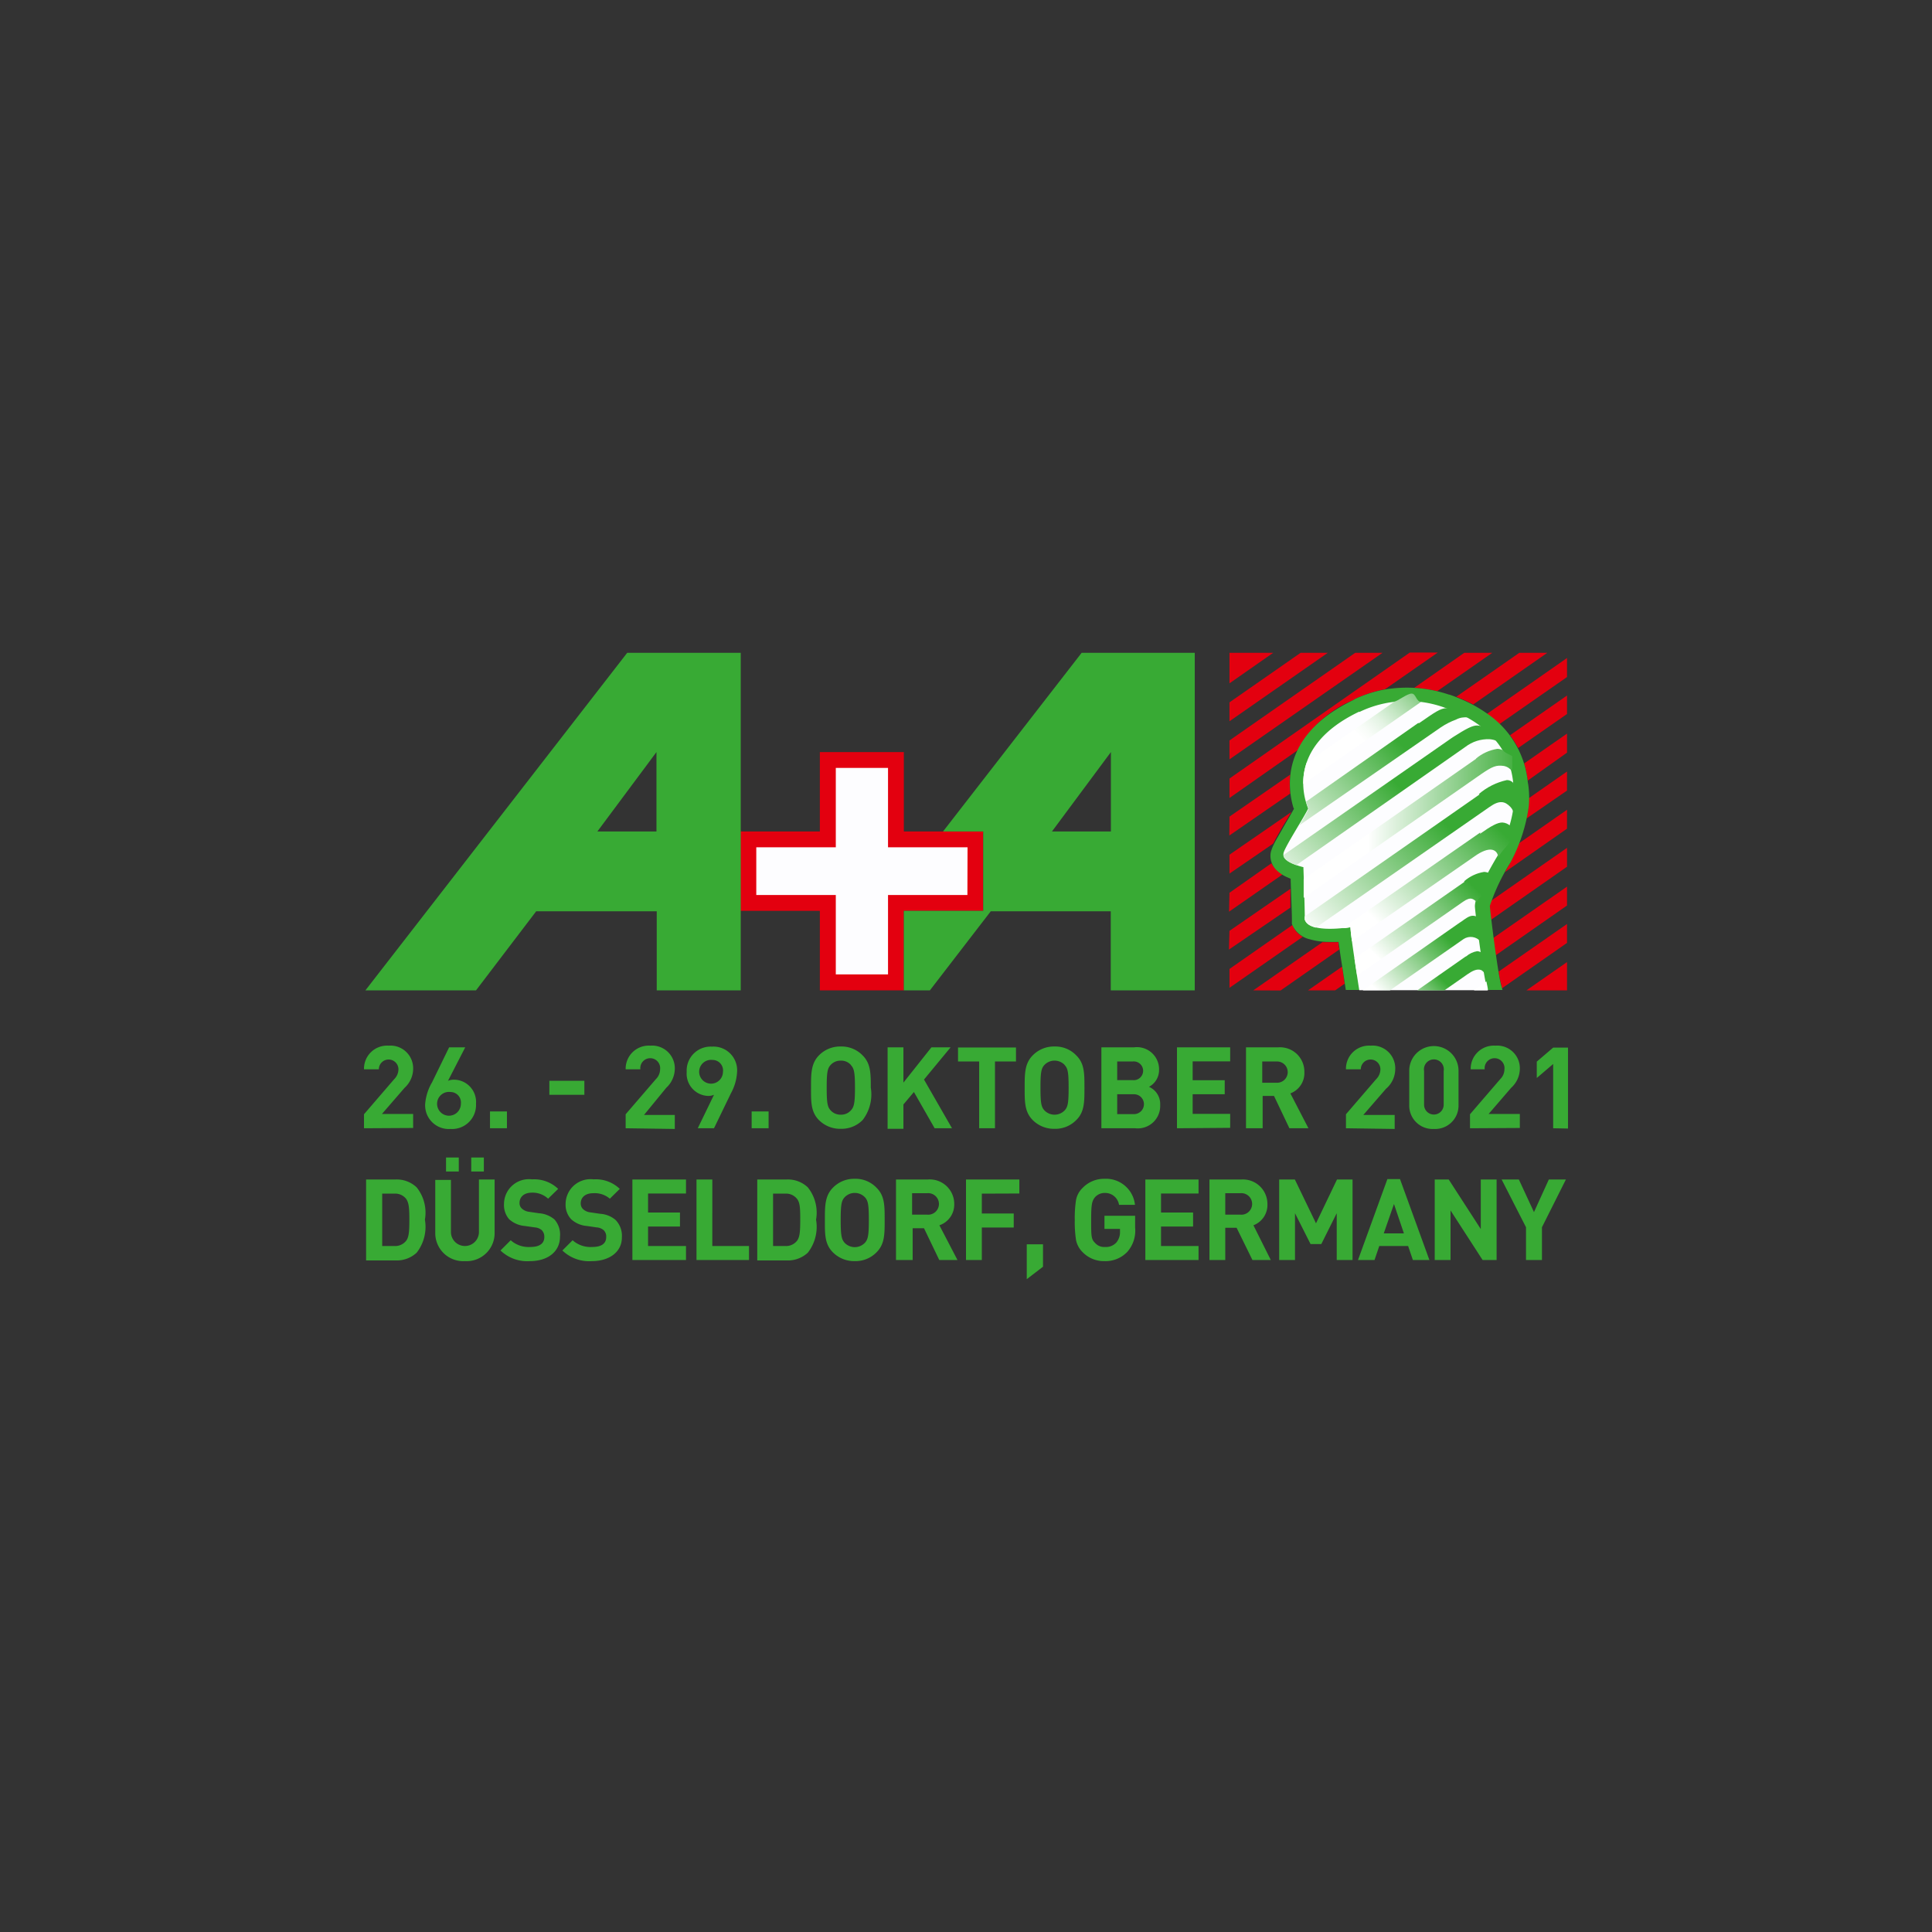 <svg data-name="Layer 1" xmlns="http://www.w3.org/2000/svg" xmlns:xlink="http://www.w3.org/1999/xlink" viewBox="0 0 138 138"><rect x="0" y="0" width="138" height="138" fill="#333333" stroke="none"/><defs><linearGradient id="d" x1="-823.61" y1="428.26" x2="-823.33" y2="428.26" gradientTransform="matrix(35.65 0 0 -35.65 29457.29 15322.17)" gradientUnits="userSpaceOnUse"><stop offset="0" stop-color="#fff"/><stop offset=".17" stop-color="#fff"/><stop offset=".24" stop-color="#f8fcf8"/><stop offset=".35" stop-color="#e5f4e5"/><stop offset=".47" stop-color="#c6e7c5"/><stop offset=".61" stop-color="#9bd499"/><stop offset=".76" stop-color="#65bd62"/><stop offset=".87" stop-color="#38aa34"/><stop offset="1" stop-color="#38aa34"/></linearGradient><linearGradient id="f" x1="-828.08" y1="430.44" x2="-827.8" y2="430.44" gradientTransform="matrix(49.26 0 0 -49.26 40879.16 21255.68)" gradientUnits="userSpaceOnUse"><stop offset="0" stop-color="#fff"/><stop offset=".1" stop-color="#fff"/><stop offset=".54" stop-color="#98d396"/><stop offset=".93" stop-color="#38aa34"/><stop offset="1" stop-color="#38aa34"/></linearGradient><linearGradient id="h" x1="-829.96" y1="431.38" x2="-829.68" y2="431.38" gradientTransform="matrix(58.83 0 0 -58.83 48914.31 25433.43)" gradientUnits="userSpaceOnUse"><stop offset="0" stop-color="#fff"/><stop offset=".08" stop-color="#fff"/><stop offset=".79" stop-color="#38aa34"/><stop offset="1" stop-color="#38aa34"/></linearGradient><linearGradient id="a" x1="-828.69" y1="440.22" x2="-828.41" y2="440.22" gradientTransform="matrix(52.55 0 0 -52.55 43644.84 23194.3)" gradientUnits="userSpaceOnUse"><stop offset="0" stop-color="#fff"/><stop offset=".03" stop-color="#fff"/><stop offset=".79" stop-color="#38aa34"/><stop offset="1" stop-color="#38aa34"/></linearGradient><linearGradient id="k" x1="-830.35" y1="431.77" x2="-830.07" y2="431.77" gradientTransform="matrix(61.74 0 0 -61.74 51356.69 26718.46)" gradientUnits="userSpaceOnUse"><stop offset="0" stop-color="#fff"/><stop offset=".07" stop-color="#fff"/><stop offset=".79" stop-color="#38aa34"/><stop offset="1" stop-color="#38aa34"/></linearGradient><linearGradient id="m" x1="-827.86" y1="430.85" x2="-827.57" y2="430.85" gradientTransform="matrix(48.99 0 0 -48.99 40653.99 21171.26)" xlink:href="#a"/><linearGradient id="o" x1="-825.55" y1="430.09" x2="-825.27" y2="430.09" gradientTransform="matrix(41.57 0 0 -41.57 34414.64 17944.57)" gradientUnits="userSpaceOnUse"><stop offset="0" stop-color="#fff"/><stop offset=".06" stop-color="#fff"/><stop offset=".79" stop-color="#38aa34"/><stop offset="1" stop-color="#38aa34"/></linearGradient><linearGradient id="q" x1="-821.98" y1="428.92" x2="-821.7" y2="428.92" gradientTransform="matrix(33.49 0 0 -33.49 27624.55 14432.37)" gradientUnits="userSpaceOnUse"><stop offset="0" stop-color="#fff"/><stop offset=".13" stop-color="#fff"/><stop offset=".79" stop-color="#38aa34"/><stop offset="1" stop-color="#38aa34"/></linearGradient><linearGradient id="b" x1="-806.69" y1="423.42" x2="-806.41" y2="423.42" gradientTransform="matrix(18.01 0 0 -18.01 14627.29 7693.37)" gradientUnits="userSpaceOnUse"><stop offset="0" stop-color="#fff"/><stop offset=".79" stop-color="#38aa34"/><stop offset="1" stop-color="#38aa34"/></linearGradient><linearGradient id="t" x1="-680.79" y1="509.95" x2="-680.48" y2="509.95" gradientTransform="matrix(3.61 0 0 -3.61 2564.07 1912.2)" xlink:href="#b"/><clipPath id="c"><path d="M99.58 50.13l-6.25 4.36a4.29 4.29 0 00-.24 1.51l8.42-5.87c-.36 0-.36-.59-.68-.59s-1 .55-1.25.58" fill="none"/></clipPath><clipPath id="e"><path d="M101.29 51.65l-8 5.61a4 4 0 00.18.52c-.08.19-.35.65-.66 1.17l10.11-7a5.28 5.28 0 011.1-.56 1.39 1.39 0 01.83-.14c-.2 0 .08-.57-.15-.67s-1.17.07-1.33 0c-.51 0-.92.33-2 1.07" fill="none"/></clipPath><clipPath id="g"><path d="M103.77 52.66l-12.1 8.42c0 .34.52.58.92.72l12.08-8.45a2.66 2.66 0 011.72-.55 1.64 1.64 0 01.56.14c-.18-.22.31-.55.12-.73s-1-.19-1.24-.33a1.13 1.13 0 00-.32-.06c-.35 0-.78.23-1.74.84" fill="none"/></clipPath><clipPath id="i"><path d="M105.45 54.19l-12.33 8.6v1.34l12.67-8.83c.83-.57 1.09-.66 1.62-.59a.93.93 0 01.58.36c-.06-.25.42-.59.33-.82s-.8-.41-.95-.65a.88.88 0 00-.42-.11 3.12 3.12 0 00-1.53.7" fill="none"/></clipPath><clipPath id="j"><path d="M105.68 56.75l-12.49 8.71v.22c.09.31.4.48.8.58l12.42-8.63c.71-.5 1.09-.39 1.47 0a.94.94 0 01.24.45l.16-.12c.08-.43.51-.74.52-1s-.6-.77-.63-.93a.61.61 0 00-.54-.31 4.57 4.57 0 00-2 1" fill="none"/></clipPath><clipPath id="l"><path d="M105.74 59.46l-9.85 6.84c.34 0 .57-.07.57-.07a9.33 9.33 0 00.11 1l8.75-6.06c1.09-.78 1.63-.51 1.7.06.24-.49.72-.81.88-1.22s-.07-.74 0-1a.92.92 0 00-.59-.26c-.34 0-.78.23-1.6.81" fill="none"/></clipPath><clipPath id="n"><path d="M104.59 63l-7.84 5.46c.06.43.13.86.19 1.23l7.55-5.27c.6-.42.74-.18 1 0 .07-.3.67-.57.85-1s-.15-.76 0-1.06a.77.77 0 00-.34-.08 2.85 2.85 0 00-1.41.66" fill="none"/></clipPath><clipPath id="p"><path d="M104.34 65.85l-7 4.89h1.94l5.27-3.67a.93.93 0 011.2.17c0-.27.55-.55.52-.8s-.7-.67-.73-.94a.71.71 0 00-.33-.09c-.28 0-.52.2-.86.44" fill="none"/></clipPath><clipPath id="r"><path d="M104.68 68.33l-3.45 2.41h1.94l1.65-1.15c.32-.22.68-.43 1-.29a1.23 1.23 0 01.37.41c0-.28.44-.65.39-1s-.63-.38-.65-.57a.61.61 0 00-.41-.2 1.61 1.61 0 00-.79.37" fill="none"/></clipPath><clipPath id="s"><path d="M105.28 70.74h1c0-.15-.06-.39-.11-.64z" fill="none"/></clipPath></defs><path d="M26 80.59v-1l2.16-2.51a1 1 0 00.3-.7.7.7 0 10-1.4 0H26a1.65 1.65 0 011.76-1.69 1.62 1.62 0 011.75 1.68 1.85 1.85 0 01-.61 1.33l-1.62 1.87h2.23v1zM32.18 80.64a1.69 1.69 0 01-1.81-1.79 3.6 3.6 0 01.49-1.54l1.22-2.5h1.15L32 77.2a1.09 1.09 0 01.43-.08A1.59 1.59 0 0134 78.84a1.71 1.71 0 01-1.82 1.8zm0-2.64a.85.85 0 10.74.84.75.75 0 00-.74-.84zM35 80.59v-1.2h1.21v1.2zM39.24 78.2v-1h2.5v1zM44.69 80.59v-1l2.16-2.51a1 1 0 00.3-.7.71.71 0 10-1.41 0h-1.05a1.65 1.65 0 011.76-1.69 1.62 1.62 0 011.75 1.68 1.89 1.89 0 01-.61 1.33L46 79.64h2.2v1zM52.21 78.09L51 80.59h-1.16L51 78.2a1.06 1.06 0 01-.43.08 1.59 1.59 0 01-1.52-1.72 1.71 1.71 0 011.8-1.8 1.69 1.69 0 011.8 1.79 3.54 3.54 0 01-.44 1.54zm-1.32-2.38a.85.85 0 10.75.85.75.75 0 00-.75-.85zM53.69 80.59v-1.2h1.21v1.2zM61.62 80a2.12 2.12 0 01-1.56.63 2.14 2.14 0 01-1.57-.63c-.58-.59-.56-1.31-.56-2.31s0-1.72.56-2.3a2.11 2.11 0 011.57-.64 2.09 2.09 0 011.56.64c.58.58.58 1.3.58 2.3a3 3 0 01-.58 2.31zm-.84-3.93a.92.92 0 00-.72-.31.94.94 0 00-.73.31c-.22.24-.28.51-.28 1.62s.06 1.38.28 1.62a.94.94 0 00.73.31.92.92 0 00.72-.31c.22-.24.29-.51.29-1.62s-.07-1.37-.29-1.61zM66.76 80.59L65.28 78l-.75.89v1.74H63.4v-5.82h1.13v2.52l2-2.52h1.37l-1.9 2.3 2 3.48zM71.07 75.82v4.77h-1.13v-4.77h-1.51v-1h4.14v1zM76.88 80a2.09 2.09 0 01-1.55.63 2.14 2.14 0 01-1.57-.63c-.58-.59-.57-1.31-.57-2.31s0-1.72.57-2.3a2.11 2.11 0 011.57-.64 2.06 2.06 0 011.55.64c.59.58.58 1.3.58 2.3s.01 1.73-.58 2.31zm-.83-3.93a1 1 0 00-1.45 0c-.22.24-.28.51-.28 1.62s.06 1.38.28 1.62a1 1 0 001.45 0c.22-.24.28-.51.28-1.62s-.06-1.37-.28-1.61zM81.09 80.59h-2.42v-5.78H81a1.58 1.58 0 011.79 1.62 1.35 1.35 0 01-.72 1.2 1.34 1.34 0 01.8 1.3 1.6 1.6 0 01-1.78 1.66zm-.19-4.77h-1.1v1.33h1.1a.67.67 0 100-1.33zm.1 2.34h-1.2v1.42H81a.71.71 0 100-1.42zM84.07 80.59v-5.78h3.8v1h-2.68v1.35h2.29v1h-2.29v1.4h2.68v1zM92.1 80.59L91 78.28h-.81v2.31H89v-5.78h2.3a1.74 1.74 0 011.87 1.77 1.55 1.55 0 01-1 1.52l1.29 2.49zm-.88-4.77h-1.06v1.52h1.06a.76.76 0 100-1.52zM96.14 80.59v-1l2.16-2.51a1 1 0 00.3-.7.7.7 0 10-1.4 0h-1.06a1.65 1.65 0 011.76-1.69 1.62 1.62 0 011.76 1.68 1.86 1.86 0 01-.66 1.4l-1.62 1.87h2.24v1zM102.42 80.64a1.67 1.67 0 01-1.76-1.72v-2.44a1.76 1.76 0 013.52 0v2.44a1.67 1.67 0 01-1.76 1.72zm.7-4.14a.71.71 0 10-1.4 0v2.41a.7.7 0 101.4 0zM105 80.59v-1l2.16-2.51a1 1 0 00.3-.7.71.71 0 10-1.41 0h-1a1.65 1.65 0 011.76-1.69 1.62 1.62 0 011.75 1.68 1.86 1.86 0 01-.62 1.33l-1.61 1.87h2.23v1zM110.94 80.59V76l-1.17 1v-1.17l1.17-1H112v5.78zM29.76 89.48a2.09 2.09 0 01-1.52.55h-2.09v-5.78h2.09a2.06 2.06 0 011.52.56 2.89 2.89 0 01.59 2.31 3 3 0 01-.59 2.36zM29 85.62a1 1 0 00-.85-.36h-.85V89h.85a1 1 0 00.85-.36c.21-.26.24-.68.24-1.55s-.05-1.21-.24-1.47zM33.21 90.08a2 2 0 01-2.12-2v-3.8h1.12V88a1 1 0 102 0v-3.75h1.12v3.8a2 2 0 01-2.12 2.03zm-1.35-6.4v-1h.91v1zm1.8 0v-1h.9v1zM37.86 90.08a2.75 2.75 0 01-2.11-.76l.73-.73a1.92 1.92 0 001.4.48c.66 0 1-.25 1-.71a.67.67 0 00-.18-.49.87.87 0 00-.51-.2l-.7-.1a1.9 1.9 0 01-1.12-.48A1.54 1.54 0 0136 86a1.78 1.78 0 012-1.76 2.48 2.48 0 011.87.68l-.72.7a1.62 1.62 0 00-1.15-.43c-.6 0-.89.33-.89.73a.52.52 0 00.17.41.93.93 0 00.53.23l.68.1a1.91 1.91 0 011.11.44 1.62 1.62 0 01.4 1.23c0 1.12-.93 1.75-2.14 1.75zM42.28 90.08a2.75 2.75 0 01-2.11-.76l.73-.73a1.93 1.93 0 001.4.48c.67 0 1-.25 1-.71a.63.63 0 00-.18-.49.87.87 0 00-.51-.2l-.69-.1a1.88 1.88 0 01-1.12-.48 1.5 1.5 0 01-.4-1.09 1.78 1.78 0 012-1.76 2.47 2.47 0 011.87.68l-.71.7a1.66 1.66 0 00-1.19-.39c-.6 0-.89.33-.89.73a.56.56 0 00.17.41.93.93 0 00.54.23l.68.1a1.87 1.87 0 011.1.44 1.62 1.62 0 01.45 1.23c.01 1.08-.93 1.71-2.14 1.71zM45.17 90v-5.75H49v1h-2.71v1.36h2.28v1h-2.28V89H49v1zM49.75 90v-5.75h1.13V89h2.62v1zM57.7 89.48a2.09 2.09 0 01-1.52.55h-2.09v-5.78h2.09a2.06 2.06 0 011.52.56 2.89 2.89 0 01.59 2.31 3 3 0 01-.59 2.36zm-.78-3.86a1 1 0 00-.85-.36h-.85V89h.85a1 1 0 00.85-.36c.21-.26.24-.68.24-1.55s-.03-1.21-.24-1.47zM62.61 89.45a2.09 2.09 0 01-1.55.63 2.14 2.14 0 01-1.57-.63c-.59-.59-.57-1.31-.57-2.31s0-1.72.57-2.3a2.11 2.11 0 011.57-.64 2.06 2.06 0 011.55.64c.59.58.58 1.3.58 2.3s.01 1.72-.58 2.31zm-.83-3.93a1 1 0 00-1.45 0c-.22.24-.28.51-.28 1.62s.06 1.38.28 1.63a1 1 0 001.45 0c.22-.25.28-.52.28-1.63s-.06-1.38-.28-1.62zM67.09 90L66 87.73h-.81V90H64v-5.75h2.26a1.75 1.75 0 011.9 1.75 1.56 1.56 0 01-1.06 1.52L68.39 90zm-.88-4.77h-1.06v1.53h1.06a.77.77 0 100-1.53zM70.13 85.26v1.42h2.28v1h-2.28V90H69v-5.75h3.81v1zM73.34 91.37v-2.49h1.16v1.6zM80.52 89.42a2.14 2.14 0 01-1.63.66 2.11 2.11 0 01-1.55-.63 1.68 1.68 0 01-.48-.87 8.55 8.55 0 01-.09-1.44 8.42 8.42 0 01.09-1.43 1.61 1.61 0 01.48-.87 2.12 2.12 0 011.55-.64 2.08 2.08 0 012.18 1.86h-1.14a1 1 0 00-1-.85.93.93 0 00-.72.31c-.21.27-.27.48-.27 1.62s0 1.37.27 1.63a.86.86 0 00.72.3 1 1 0 00.81-.32A1.14 1.14 0 0080 88v-.22h-1.11v-.94h2.19v.84a2.29 2.29 0 01-.56 1.74zM81.81 90v-5.75h3.8v1h-2.68v1.36h2.29v1h-2.29V89h2.68v1zM89.46 90l-1.13-2.3h-.81V90h-1.13v-5.75h2.27A1.75 1.75 0 0190.53 86a1.55 1.55 0 01-1 1.52L90.77 90zm-.88-4.77h-1.06v1.53h1.06a.77.77 0 100-1.53zM95.48 90v-3.34l-1.1 2.2h-.77l-1.11-2.2V90h-1.13v-5.75h1.12L94 87.38l1.5-3.13h1.11V90zM100.92 90l-.34-1h-2.06l-.34 1H97l2.1-5.78h.9l2.1 5.78zm-1.35-4l-.73 2.1h1.44zM105.9 90l-2.29-3.54V90h-1.13v-5.75h1l2.29 3.54v-3.54h1.13V90zM110.14 87.66V90H109v-2.34l-1.74-3.41h1.23l1.08 2.33 1.06-2.33h1.22z" fill="#38aa34"/><path fill="#e3000f" d="M87.82 46.63h3.12l-3.12 2.18v-2.18zM109.03 70.74h2.9v-2.02l-2.9 2.02zM87.82 52.89l8.98-6.26h1.95l-10.93 7.61v-1.35zM87.82 50.17l5.08-3.54h1.94l-7.02 4.89v-1.35zM87.82 55.61l12.88-9h2l-3.78 2.63-.27.05a9.11 9.11 0 00-1.43.45 3.17 3.17 0 00-.52.25 7.89 7.89 0 00-4 3.59L87.82 57zM101 49.14l3.59-2.51h2l-3.93 2.74a9.75 9.75 0 00-1.61-.23M87.82 58.33l4.34-3a6 6 0 000 1.35l-4.35 3zM104 49.78l4.52-3.15h2l-5.29 3.69c-.29-.15-.56-.28-.79-.38l-.39-.16M87.82 61.05L92.24 58c-.16.28-.36.61-.56.93l-.57 1-.17.33-3.12 2.14zM106.2 51l5.73-4v1.36l-4.84 3.37a8.16 8.16 0 00-.89-.73M87.82 63.77l3-2.11a1.52 1.52 0 00.33.43 2 2 0 00.49.35l-3.85 2.68zM107.84 52.53l4.09-2.85V51l-3.49 2.43a6.85 6.85 0 00-.6-.94M87.82 66.49l4.35-3v1.34l-4.39 3zM108.87 54.53l3.06-2.13v1.36l-2.81 2a7.15 7.15 0 00-.25-1.19M87.82 69.21l4.5-3.14a1.59 1.59 0 00.74.84l-5.24 3.65zM89.52 70.74l4.94-3.44h1.15c0 .16 0 .33.07.51l-4.21 2.94zM109.22 57l2.71-1.89v1.36l-2.9 2c.07-.34.12-.64.15-.91s0-.41 0-.58M93.43 70.74l2.44-1.7.18 1.22-.68.48h-1.94zM108.49 60.24l3.44-2.4v1.35l-4.43 3.1c.19-.36.35-.62.38-.67.24-.49.44-.95.61-1.38M106.48 64.36l5.45-3.8v1.35l-5.43 3.79c-.06-.53-.1-.91-.1-1a1.3 1.3 0 01.08-.37M106.66 67l5.27-3.67v1.35l-5.1 3.56c-.06-.41-.12-.83-.17-1.24M107 69.43l4.93-3.43v1.35l-4.67 3.26v-.16a8.9 8.9 0 01-.21-1"/><path d="M92.39 57.7c-.41-1.35-1-5.16 4.26-7.69a3.17 3.17 0 01.52-.25 9.11 9.11 0 011.43-.45 9.37 9.37 0 014.88.3c.07 0 .44.14.89.33a10 10 0 011.81 1 6.71 6.71 0 012.95 4.94 4.64 4.64 0 01.07.53 6.88 6.88 0 010 1.18 12 12 0 01-1.3 4 14.35 14.35 0 00-1.48 3.11c0 .26.57 4.92.82 5.72l.08.29H96.13l-.31-2c-.08-.5-.15-1-.21-1.43h-.67a4.94 4.94 0 01-1.39-.19A1.81 1.81 0 0192.28 66V65.77c0-.66-.07-2.15-.09-3l-.2-.09a2.47 2.47 0 01-.77-.49 1.41 1.41 0 01-.45-1.31 2.8 2.8 0 01.16-.45c.06-.12.13-.27.22-.43l.57-1 .58-1 .13-.24" fill="#38aa34"/><path d="M97.09 50.86a7.86 7.86 0 016-.35c.28.12 4.65 1.32 5 5.46 0 .39.47 1.93-1.14 5.19 0 0-1.6 2.62-1.6 3.57 0 .33.58 4.87.89 6h-9.15s-.67-4.26-.63-4.51c0 0-2.95.51-3.26-.55 0-.91-.09-3.41-.1-3.73 0 0-1.56-.34-1.42-1 .08-.43 1.56-2.71 1.76-3.19-.2-.51-1.73-4.36 3.65-6.92" fill="#fdfdff"/><g clip-path="url(#c)"><path transform="rotate(-45 97.302 53.046)" fill="url(#d)" d="M92.22 47.97h10.16v10.16H92.22z"/></g><g clip-path="url(#e)"><path transform="rotate(-45 98.795 54.768)" fill="url(#f)" d="M91.58 47.55H106v14.42H91.58z"/></g><g clip-path="url(#g)"><path transform="rotate(-45 99.304 56.817)" fill="url(#h)" d="M90.38 47.89h17.84v17.84H90.38z"/></g><g clip-path="url(#i)"><path fill="url(#a)" d="M93.12 53.49h14.9v10.63h-14.9z"/></g><g clip-path="url(#j)"><path transform="rotate(-45 100.772 60.989)" fill="url(#k)" d="M91.69 51.91h18.16v18.16H91.69z"/></g><g clip-path="url(#l)"><path transform="rotate(-45 101.911 62.917)" fill="url(#m)" d="M94.63 55.64h14.55v14.55H94.63z"/></g><g clip-path="url(#n)"><path transform="rotate(-45 101.537 65.972)" fill="url(#o)" d="M95.56 59.98h11.98v11.98H95.56z"/></g><g clip-path="url(#p)"><path transform="rotate(-45 101.528 68.076)" fill="url(#q)" d="M96.67 63.22h9.7v9.7h-9.7z"/></g><g clip-path="url(#r)"><path transform="rotate(-45 103.645 69.349)" fill="url(#b)" d="M100.96 66.66h5.39v5.39h-5.39z"/></g><g clip-path="url(#s)"><path fill="url(#t)" d="M105.28 70.12l1.1-.03-.03.65h-1.07v-.62z"/></g><path fill="#e3000f" d="M58.56 53.72v5.67h-5.67v5.67h5.67v5.68h6v-5.68h5.67v-5.67h-5.67v-5.67h-6z"/><path fill="#fdfdff" fill-rule="evenodd" d="M54.02 60.52h5.68v-5.67h3.73v5.67h5.68l-.01 3.41h-5.67v5.67H59.7v-5.67h-5.68v-3.41z"/><path d="M79.35 53.72v5.67h-4.21zm-2.09-7.09l-9.9 12.76h2.87v5.67h-5.67v5.68h1.86l4.35-5.65h8.57v5.65h6V46.63zM46.89 53.72v5.67h-4.22zm-2.09-7.09L26.1 70.74H34l4.3-5.65h8.61v5.65h6V46.63z" fill="#38aa34"/></svg>